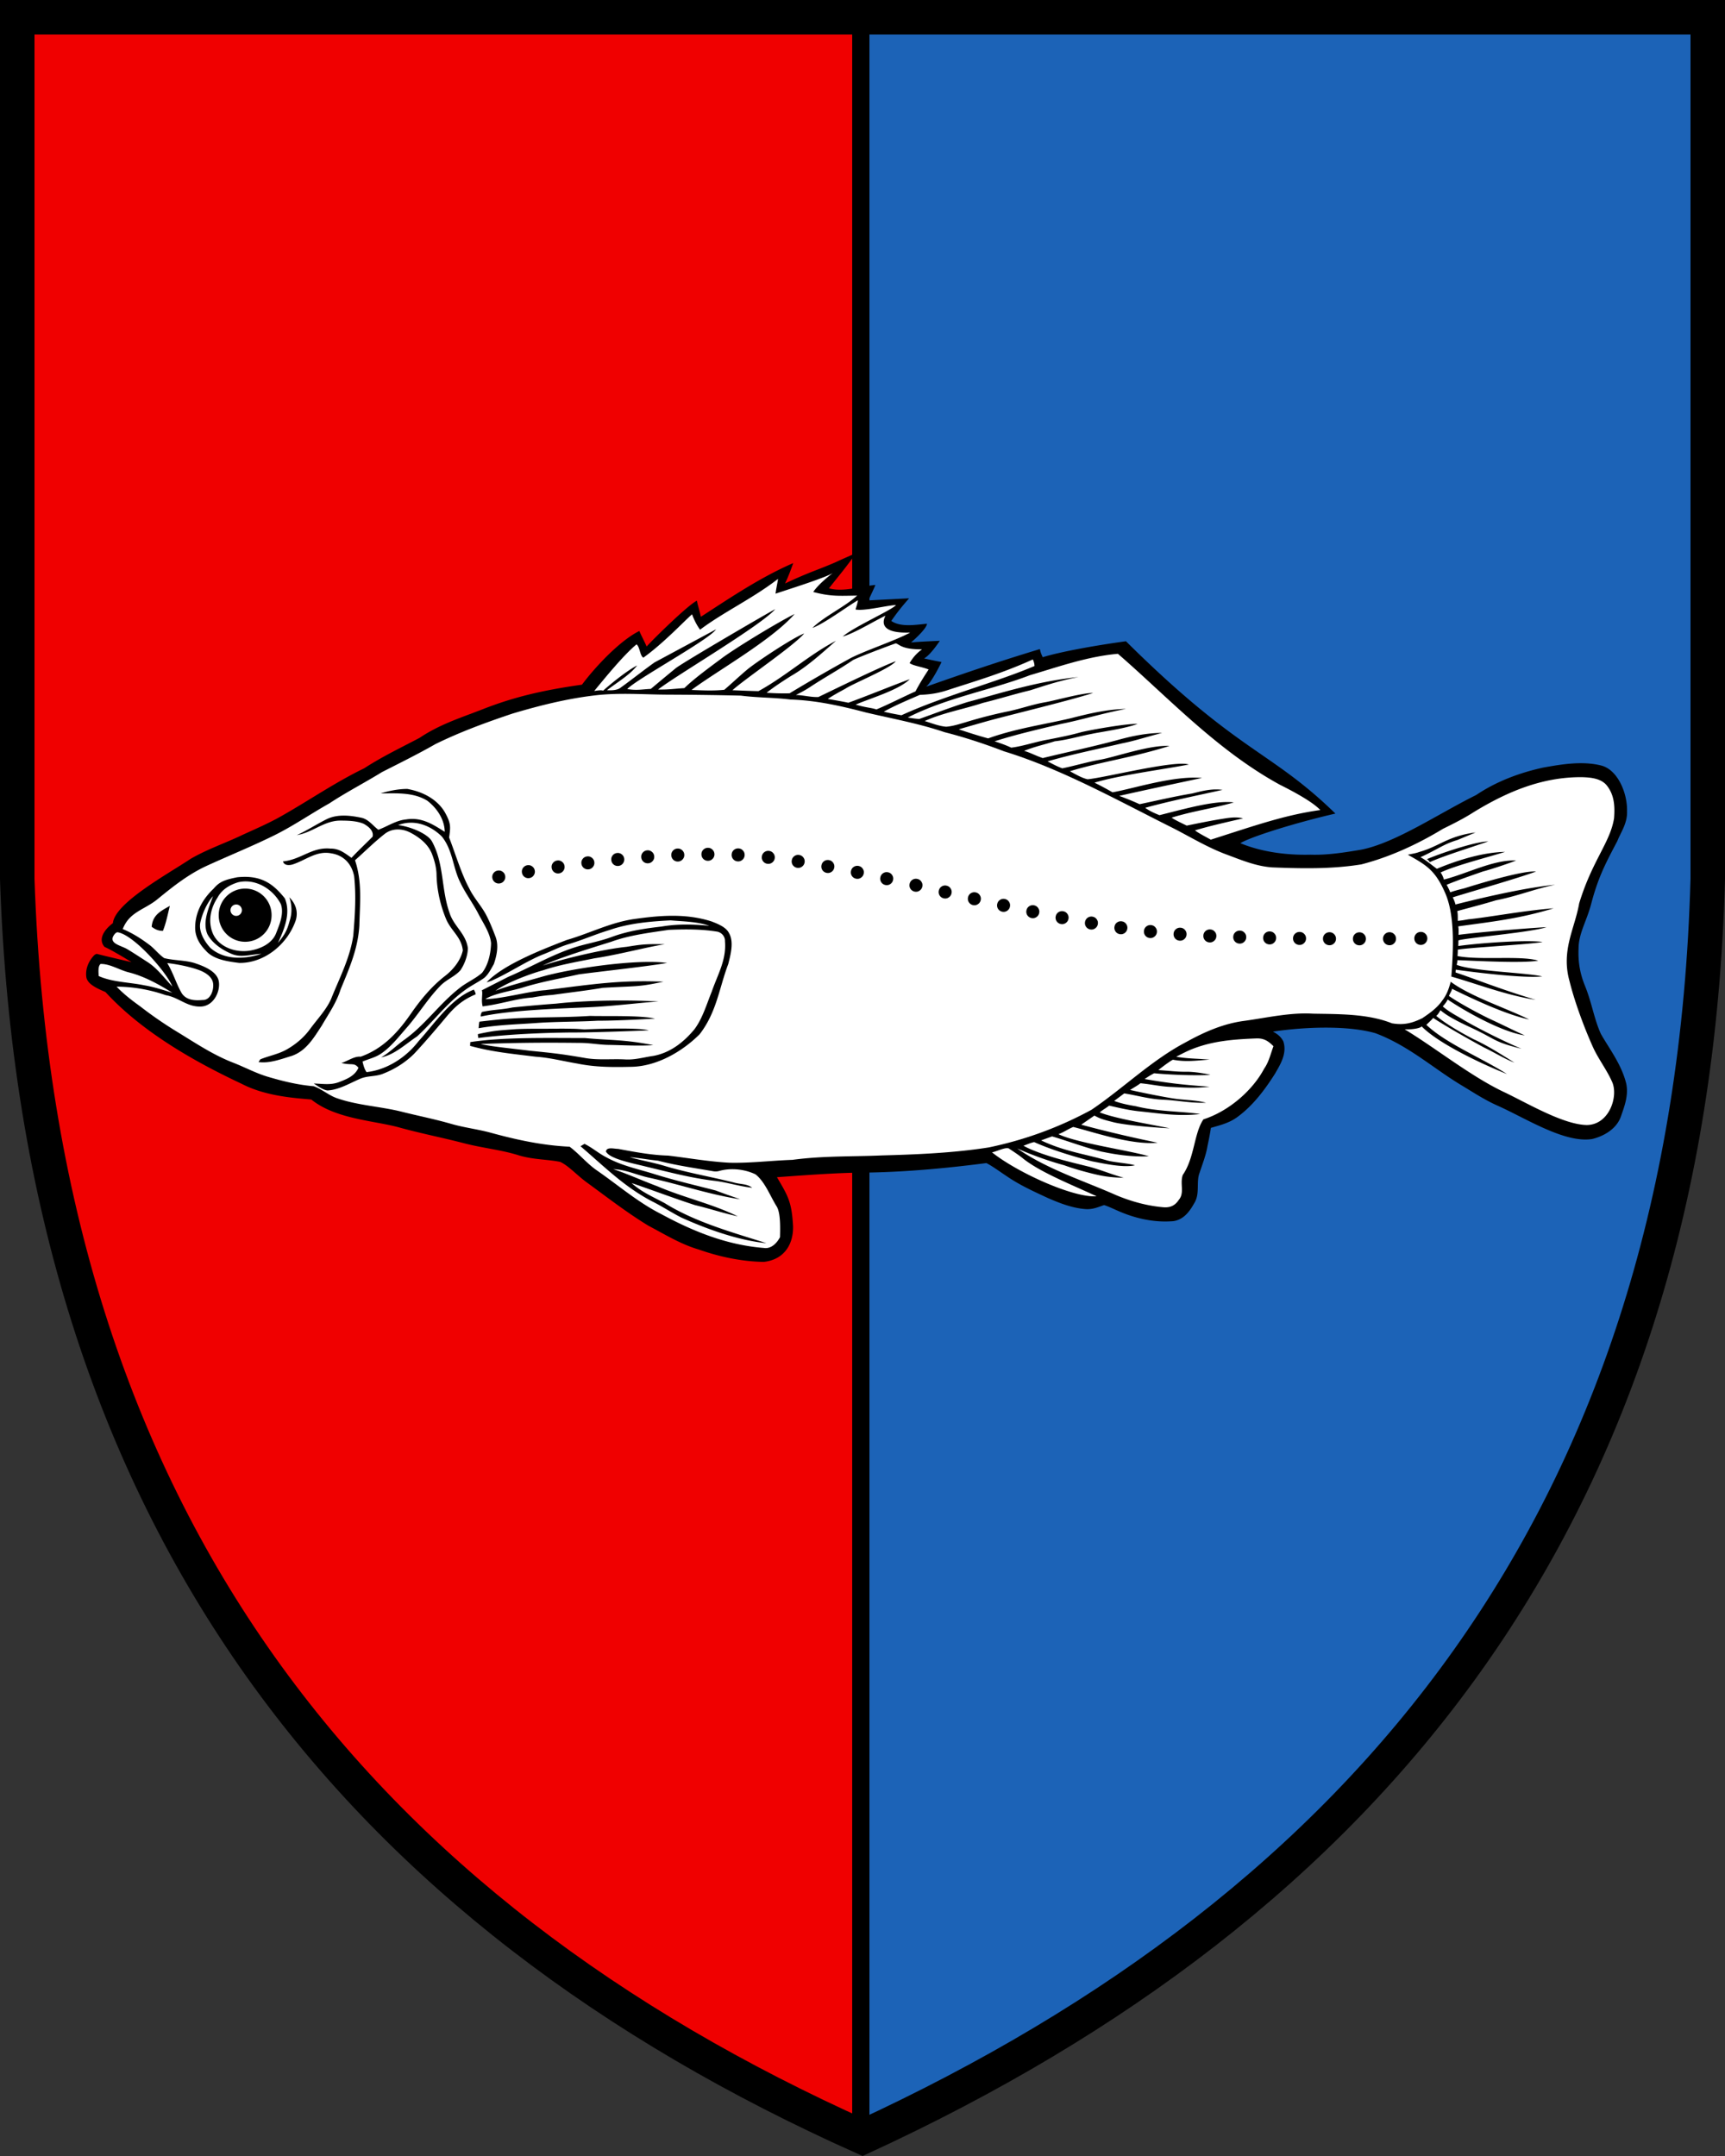 <?xml version="1.0" encoding="UTF-8"?>
<svg width="400" height="500" version="1.1" xmlns="http://www.w3.org/2000/svg">
<rect width="100%" height="100%" fill="#333333" stroke="none"/>
<path d="M199.61 4H4v199.84c4.994 149.71 79.837 239.59 195.61 291.58V4z" fill="#f00000"/>
<path d="M199.61 4v491.42c.133.06.257.128.39.188 117-53.957 192-143.88 196-291.77V3.998H199.61z" fill="#1c63b7" stroke="#000" stroke-width="4"/>
<path d="M396 4H4v199.84c5 149.88 80 239.81 196 291.77 117-53.957 192-143.88 196-291.77z" fill="none" stroke="#000" stroke-width="8"/>
<path d="M190.732 125.391c.362.37.362.37 0 0z" fill="#fff"/>
<path d="M198.523 128.259s-4.113 1.8-4.536 2.028c-4.344 1.912-6.25 2.335-11.935 5.03.35-.815.834-1.73 1.886-4.732-7.693 3.357-14.428 7.923-21.421 12.458-.373-1.755-.732-2.676-.917-3.74-2.115 1.028-10.135 8.938-11.658 10.63-.525-1.248-1.384-2.79-1.68-3.604-4.477 2.184-10.26 8.347-13.31 12.454-9.463 1.333-16.06 2.977-22.907 5.652h-.002c-4.993 1.96-10.076 3.518-14.808 6.724l.124-.075c-4.294 2.267-8.697 4.356-12.912 7.095-6.747 3.27-12.793 7.455-19.117 11.035l-.006.003c-2.946 1.689-6.052 3.009-9.243 4.475l-.018.01c-3.822 1.829-7.931 3.204-11.855 5.469-5.105 3.423-17.588 10.204-18.027 14.914-1.871 1.417-3.561 3.632-1.948 5.506 1.698.745 5.454 3.025 6.25 3.54-1.487-.342-6.56-1.522-8.034-1.918a1.327 1.327 0 0 0-.686.397c-1.189 1.295-2.034 3.092-1.733 5.07.015.1.041.198.079.292.348.872 1.011 1.367 1.787 1.847.686.425 1.573.826 2.556 1.243 8.588 9.38 20.999 16.32 31.634 21.308 5.47 2.835 12.088 3.27 16.097 3.618 5.632 4.536 14.398 4.863 20.215 6.434 5.06 1.412 10.151 2.396 15.112 3.687 4.436 1.158 8.799 1.55 12.85 2.847a.291.291 0 0 0 .027.008c3.343.995 6.677.893 9.537 1.498 2.036.963 3.928 3.178 6.32 4.882l.01.006.005.004c4.565 3.34 9.135 6.878 14.072 9.889.024.015.048.029.073.042 3.715 1.948 7.379 4.246 11.59 5.481l.003.002c4.797 1.685 9.96 2.8 15.112 2.879 4.896-.553 6.903-4.264 6.786-8.332 0-.035-.003-.07-.006-.105-.32-5.51-1.172-6.874-3.727-11.202 7.449-.538 14.774-1.083 21.096-1.077h.022c10.249-.17 20.325-1.278 27.437-2.199 1.262.606 3.288 2.1 4.737 3.048 3.036 2.093 6.407 3.602 9.614 5.092.011.006.022.01.033.014 2.56 1.107 5.452 2.257 8.49 2.504 1.85.176 3.233-.546 4.438-.914.941.286 1.953.788 3.1 1.282 3.796 1.701 8.136 2.75 12.41 2.475 1.43-.01 2.62-.703 3.468-1.534.848-.831 1.438-1.807 1.908-2.65 1.384-2.152.438-4.873 1.208-6.959.742-2.208 1.572-4.373 1.87-6.291.241-1.118.656-3.148.787-4.226 1.503-.47 4.056-1.002 6.017-2.43h.002c3.745-2.689 6.538-6.482 8.876-10.17a1.35 1.35 0 0 0 .044-.073c.932-1.705 2.77-4.369 1.912-7.248a1.327 1.327 0 0 0-.101-.247c-.566-1.057-1.442-1.692-2.36-2.161 7.372-1.106 17.317-1.48 23.765.366 7.635 2.855 13.446 8.153 19.81 11.988 2.685 1.606 5.317 3.368 8.34 4.737 6.558 2.887 15.701 8.87 22.144 7.81 2.664-.657 5.735-2.334 6.72-5.467.705-2.053 1.717-4.639 1.157-7.34-1.07-4.454-3.979-8.186-5.87-11.534-1.554-3.343-2.133-7.336-3.716-11.212v-.001c-1.168-2.871-1.603-5.529-1.476-8.648v-.04c.045-3.54 1.927-6.363 2.96-10.408v-.002c1.674-6.324 3.458-9.54 6.044-14.472.675-1.8 2.354-4.06 2.238-6.873.1-4.361-2.232-9.61-5.905-10.592-4.444-1.156-9.408-.277-13.47.44a1.456 1.456 0 0 0-.054.011c-5.484 1.207-10.818 3.182-15.569 6.373-8.703 4.308-18.702 11.1-26.617 12.664-3.928.67-7.911 1.29-11.741 1.168a1.687 1.687 0 0 0-.075 0c-5.392.133-11.261-.595-16.24-2.67 2.455-1.487 12.518-4.664 22.043-6.868-15.212-14.8-22.211-13.832-48.568-39.956-6.866.932-14.95 2.372-19.311 3.696-.38-.88-.43-.928-.648-1.884-10.821 3.277-18.594 5.998-26.354 8.715 1.432-1.275 3.553-5.71 3.553-5.71s-2.614-.496-4.053-.837c1.525-.807 3.65-4.087 3.65-4.087s-5.55.23-6.678.392c.7-.603 3.643-3.223 3.704-4.359-2.765.278-6.119.839-8.279-.638 1.52-2.22 2.736-3.642 4.126-5.25-3.376.182-6.662.336-9.434.49.748-1.655 1.317-2.8 1.627-3.588-3.447.31-7.465 1.738-10.768.771 2.567-3.252 3.962-4.852 6.3-8.17z"/>
<g fill="#fff">
<path d="M162.338 146.032c-.523-.702-1.226-1.848-1.865-3.573-2.053 1.827-6.741 6.816-11.297 10.064-.817-.5-.797-2.53-1.575-3.086-3 2.468-7.34 7.816-9.813 10.817.9-.15 1.667-.239 2.07-.084 1.957-1.74 5.482-4.593 7.878-5.849-1.54 2.112-4.62 3.913-6.99 5.745 1.028.056 2.39.048 3.212-.624 2.628-1.895 5.156-3.917 7.796-5.807l14.286-7.685c-1.543 2.388-18.681 11.686-20.582 13.848 2.195.383 3.489.048 5.452-.03a685.757 685.757 0 0 1 5.813-4.827c1.551-1.245 21.242-12.754 23.042-13.666-3.346 3.848-23.391 15.619-27.16 18.634 2.44.04 3.394-.148 6.09-.33 2.25-2.207 6.042-4.954 8.56-6.839 3.1-2.34 13.03-8.382 17-10.346-5.367 6.153-18.468 13.494-23.897 17.615 2.506.1 5.107.228 7.597-.039 1.795-1.54 3.132-2.834 5.186-4.585s10.87-7.6 13.344-8.47c-2.599 3.002-13.622 10.432-16.646 13.155 1.884.072 4.33.185 6.042.211 6.313-3.45 11.851-8.52 17.962-11.665-3.498 3.077-6.814 6.09-10.437 8.158-1.935 1.229-3.84 2.457-5.641 3.88 1.628.133 3.698.176 5.327.131a411.546 411.546 0 0 1 13.997-8.079c3.168-1.695 10.835-4.254 13.97-6.015-6.089.228-6.795-1.834-5.733-3.902-2.434 1.128-7.276 4.126-9.91 4.826 2.662-2.295 11.296-6.079 12.355-7.296-1.973.044-7.414 1.464-9.382 1.025.182-.689.366-1.078.56-2.142-2.5 1.434-7.72 5.368-10.57 6.43 2.65-2.629 7.593-4.94 10.377-7.507-4.103.046-6.022.26-10.176-.84.93-1.429 3.01-3.238 4.587-4.442-1.348.991-9.617 3.605-13.328 4.832.19-1.493.506-2.747.569-3.419-5.883 4.556-12.654 7.695-18.07 11.776zm45.383 3.163c-2.273.795-7.672 2.84-9.856 3.84-3.284 2.24-6.774 4.135-10.08 6.33-1.034.683-2.13 1.261-3.235 1.812 1.734.038 3.501.545 5.218.472 3.68-1.761 14.068-6.87 17.936-8.304-1.062 1.59-10.16 5.291-11.706 6.392-1.372.74-2.756 1.49-4.051 2.357 2.217.383 3.848.672 4.76.879 3.123-1.084 11.141-4.35 14.254-5.455-2.596 2.545-9.273 4.465-12.552 5.893 2.329.695 3.74.724 4.808 1.116 2.523-1.017 6.574-3.093 9.07-4.182.872-1.697 2.107-3.666 3.055-5.084-1.574-.634-3.608-.849-4.421-1.489.578-.948 1.394-2.123 2.882-3.183-4.73.03-5.196-1.143-6.082-1.394zm31.116 7.386c-8.981 3.451-19.341 5.224-28.339 9.82.916.15 1.404.245 2.643.344 3.428-1.216 7.528-2.79 11.296-3.957 6.43-1.673 15.906-4.82 25.655-5.769-4.989.912-9.326 2.518-11.327 3.102-3.646.872-7.23 2.006-10.876 2.895-4.447 1.467-9.22 2.273-13.467 4.202 1.612.489 3.285 1.183 4.975 1.317 1.511-.106 3.017-.606 4.473-1.023a104.85 104.85 0 0 1 10.17-2.595c2.796-.606 5.48-1.573 8.31-2.057 2.29-.394 8.783-2.23 11.14-2.146-6.514 2.023-17.743 4.686-24.34 6.465-2.278.644-3.935 1.112-6.829 1.96 1.895.64 4.888 1.597 6.816 2.102 6.355-2.297 13.175-3.254 19.154-4.668 4.234-1.09 8.425-2.079 12.826-2.173-5.194.956-10.331 2.553-15.144 3.501-5.14 1.234-10.314 2.407-15.344 4.018 1.452.476 2.589.878 3.868 1.473 2.901-.372 5.736-1.406 8.631-1.89 2.557-.505 5.113-.994 7.619-1.711 2.456-.578 10.582-2.013 13.027-1.913-2.801 1.103-8.798 1.907-10.493 2.29-2.934.545-5.757 1.429-8.68 1.74-2.552.806-4.668 1.225-7.124 2.23 1.428.402 2.45 1.023 4.313 1.67 5.502-1.344 11.596-2.638 17.065-4.105 3.501-.99 6.975-1.701 10.62-1.74-4.794 1.278-6.46 1.87-9.308 2.434-5.77 1.362-11.55 2.512-17.257 4.174 1.262.634 1.998 1.088 3.41 1.613 2.735-.54 6.078-1.54 8.829-2.007 3.529-.622 11.388-3.453 16.03-3.181-8.821 2.76-15.59 3.589-23.093 5.86 1.363.733 2.808 1.587 4.117 1.867 4.074-.377 20.268-4.506 23.462-3.419-6.395 1.213-15.91 2.429-21.872 4.202 1.828.911 2.681 1.39 4.179 2.236 4.752-.811 14.133-3.931 20.757-3.324-4.84 1.012-14.366 3.056-19.195 4.157a65.231 65.231 0 0 1 4.72 1.929c3.763-.795 8.38-1.861 12.17-2.484 1.889-.456 4.417-1.219 7.057-.838-5.546 1.234-12.427 2.62-17.929 4.16.923.656 1.68 1.051 3.313 1.706 6.173-1.547 12.929-3.48 17.236-2.96-4.699 1.38-9.412 1.976-14.416 3.531.622.49 2.795 1.5 3.5 1.85 3.049-.629 5.459-1.112 7.685-1.476 1.834-.283 3.546-.661 5.385-.2-4.923 1.123-7.693 1.76-11.16 2.777.85.678 2.73 1.619 3.669 2.158 10.433-3.332 17.214-5.735 25.388-6.87-1.884-2.035-6.898-4.635-9.371-5.869-14.63-8.004-26-20.357-37.551-30.364-7.17.615-14.06 3.11-20.392 4.955zm.662-3.649c-7.134 3.233-13.174 4.973-19.8 7.128-1.73.578-3.672.993-6.41 1.088-2.568 1.128-5.858 2.48-8.348 3.903 1.078.267 2.867.617 4.095.823 9.985-4.571 22.107-7.664 30.848-11.422-.028-.7-.168-.978-.384-1.52z"/>
<path d="M146.632 160.926c-2.8-.041-5.595-.004-8.373.308-6.584.74-13.077 2.363-19.413 4.252-6.063 2.029-12.127 4.252-17.874 7.075-4.057 2.318-8.236 4.38-12.399 6.497-4.029 2.484-8.236 4.64-12.193 7.248-4.263 2.395-8.27 5.173-12.655 7.357-5.268 2.613-10.747 4.808-16.083 7.27-4.04 1.912-7.47 4.613-10.904 7.42-3.123 2.667-6.674 2.984-8.275 7.102 2.249.949 4.157 2.15 6.13 3.629 1.262.928 2.217 2.25 3.496 3.118 2.24.55 4.645.467 6.868 1.09 2.312.755 5.43 1.976 5.792 4.367.355 2.346-1.247 5.662-4.163 5.773-3.24.123-5.085-2.116-8.142-2.638-3.7-1.273-7.48-1.956-11.404-1.979 1.656 1.745 3.546 3.19 5.491 4.59a91.323 91.323 0 0 0 8.525 5.875c4.258 2.596 8.17 5.252 12.827 7.097 2.851 1.084 5.464 2.546 8.387 3.385 3.429 1.017 6.891 1.845 10.46 2.145 1.972.678 3.595 2.223 5.63 2.857 4.706 1.6 9.88 1.84 14.705 3.034 3.856.973 7.752 1.74 11.582 2.846 3 .867 6.102 1.228 9.114 2.04 6.052 1.661 12.049 2.962 18.329 3.25 2.223 1.673 3.996 3.89 6.302 5.486 5.047 3.501 9.554 7.42 14.9 10.12 7.492 4.068 15.317 7.214 23.898 7.88 1.656.245 3.002-1.185 3.679-2.506.058-2.282.137-5.648-.767-7.124-1.506-2.396-2.684-5.675-4.896-7.436-2.496-1.212-5.691-1.552-8.37-.812a3.127 3.127 0 0 1-1.406.089c-4.318-.756-8.63-1.345-12.877-2.463-2.184-.21-4.341-.639-6.53-.805 2.729.778 5.54 1.245 8.264 2.078 5.219 1.556 10.582 2.462 15.861 3.79 1.607.467 2.99.25 4.274 1.218-3.034-.317-5.919-1.3-8.948-1.629-5.307-.644-10.326-1.99-15.516-3.234-2.318-.578-4.719-1.056-6.964-1.879-.89-.361-1.934-.789-2.479-1.617.084-1.217 1.973-.634 2.79-.656 3.868.712 7.686 1.45 11.632 1.562 4.746.561 9.52 1.417 14.316 1.656 4.869.1 9.61-.5 14.5-.672 7.077-.957 14.07-.728 20.675-1.023 7.618-.207 16.57-.542 24.859-1.86a86.216 86.216 0 0 0 23.803-8.722c7.403-5.013 13.955-11.504 21.858-15.655 4.251-2.362 8.73-4.352 13.666-4.98 5.202-.723 10.592-1.973 15.833-1.656 5.947.11 12.727-.011 18.307 2.228 2.723.473 4.663 0 7.086-1.2 1.728-1.178 3.362-2.312 4.58-4.052 1.083-1.4 1.509-2.681 1.981-4.382 4.421 3.347 13.01 6.186 18.184 8.747-5.507-1.131-13.733-5.084-17.893-7.117.032.372-.59 1.25-.7 1.666 2.296 1.629 7.57 4.47 10.11 5.62 1 .44 5.065 2.447 7.471 3.535-5.478-.84-13.916-5.66-17.9-8.334-.162.473-.749 1.2-1.122 1.606 1.593 1.385 3.397 2.238 4.887 3.166 5.246 3.013 11.299 5.808 13.367 6.65-6.702-1.683-5.552-2.042-11.783-4.938-2.134-1-5.258-2.477-6.998-3.994-.374.568-.564 1.014-.99 1.304 2.39 1.995 5.898 3.962 8.65 5.407 3.317 1.518 6.402 3.518 9.492 5.441-2.43-.939-4.652-2.373-7.014-3.49-3.168-1.7-8.846-4.913-11.84-6.88-.131.252-1.278 1.312-1.572 1.602 4.54 4.317 12.63 7.566 18.693 11.413-6.059-2.426-15.91-7.091-19.778-11.05-.266.379-1.99.77-3.959.67 7.253 4.39 15.543 11.058 23.24 14.649 5.446 2.608 13.555 7.44 18.98 7.553 5.254-.04 7.355-6.64 5.925-9.937-1.245-2.868-3.23-5.364-4.508-8.214-2.193-4.892-4.322-10.831-5.38-15.155-2.039-7.18 1.209-12.23 2.22-18.1 3.03-9.947 7.19-14.104 8.09-19.73.212-2.702.095-5.325-1.633-7.548-1.35-1.75-3.897-1.94-5.931-1.99-9.143-.033-17.24 3.39-24.91 8.07-2.317 1.494-4.74 2.706-7.208 3.917-5.869 3.563-12.276 6.53-18.935 8.248-6.885 1.106-13.65.961-20.585.695-3.812-.25-7.186-1.701-10.743-3.018-4.273-1.595-8.047-3.896-12.154-6.014-12.583-6.274-25.904-13.766-39.376-17.895-4.485-1.723-9.137-3.257-13.794-4.44-5.94-2.018-12.182-3.13-18.279-4.58-5.774-1.512-11.42-2.79-17.423-2.984-3.835-.478-7.664-.406-11.499-.906a852.5 852.5 0 0 0-16.772-.224c-2.796-.009-5.6-.13-8.4-.173zm-52.207 22.032c4.51.8 7.529 3.099 8.902 5.73 1.25 2.33 1.158 3.129.816 5.532 1.334 3.413 2.892 8.591 4.676 11.826 1.122 2.323 2.917 4.129 4.062 6.424.773 1.528 1.4 3.129 2.012 4.724.795 2.05.311 4.396-.389 6.408-.667 1.145-1.362 2.634-2.496 3.379-1.334.9-2.784 1.617-4.096 2.567-4.363 3.124-7.33 7.275-11.21 10.821-2.562 1.678-5.257 4.29-8.325 4.84 1.929-1.089 3.49-2.7 5.191-3.94 4.952-3.468 8.27-8.43 12.927-12.076 1.656-1.35 3.712-2.173 5.296-3.59 1.462-1.879 2.001-4.508 2.079-6.836-.183-2.307-1.795-4.641-2.851-6.664-1.295-2.556-3.035-4.818-4.268-7.414-1.768-3.468-1.712-7.469-4.296-10.691-2.307-2.296-6.108-4.185-10.148-2.644 2.584.277 6.828 1.891 7.875 3.81 2.834 5.196 2.1 11.032 4.062 16.545.956 3.068 3.78 4.768 4.246 8.17-.016 1.74-.756 3.712-1.734 5.152-1.317 1.467-3.34 2.19-4.713 3.656-2.828 2.918-4.979 6.475-7.641 9.543-1.873 2.123-3.752 4.602-6.108 6.163-1.34.884-2.773 1.173-4.23 1.795.2.834.434 1.751.934 2.451 4.764-.544 9.149-3.407 12.055-7.169 3.713-4.074 7.547-9.97 12.827-11.966.159.317.378.64.424 1.09-2.762 1.167-4.503 2.556-6.476 4.84-2.529 3.018-5.074 6.036-7.764 8.915-1.984 1.995-4.491 3.579-7.109 4.607-1.795.784-3.723.45-5.513 1.256-2.312.99-4.874 2.545-7.497 2.679-1.134-.14-2.24-1.006-3.19-1.617 2.09.05 3.946.433 5.958-.362 1.79-.694 3.573-1.417 4.412-3.284-1.033-1.284-1.531-.508-3.966-1.112 1.45-.415 2.989-1.611 4.467-1.456 5.258-1.862 8.748-5.735 11.821-10.215 2.173-3.106 4.679-6.119 7.68-8.453 1.906-1.456 3.674-3.596 4.196-5.98-.339-3.173-2.768-4.54-3.918-7.358-1.35-3.285-2.14-6.875-2.179-10.432-.077-1.606-.516-3.212-1.106-4.707-.95-2.262-2.928-3.762-5.04-4.863-1.951-.972-4.264-.995-5.998.44-2.361 1.861-4.501 4.017-6.758 6.007 1.69 5.052 1.134 9.876 1.006 15.1-.305 5.414-2.317 9.937-4.346 14.85-.967 3.09-2.723 5.57-4.385 8.431-1.84 2.812-3.59 5.841-6.952 6.997-2.501.75-5.096 1.779-7.697 1.423l.416-.628c1.973-.811 4.019-1.15 5.941-2.19 2.207-1.217 4.163-2.862 5.641-4.907 1.64-2.24 3.685-4.357 4.808-6.858 1.917-4.819 4.362-9.41 5.163-14.705.378-4.652.7-9.12.205-13.783-.534-2.8-2.362-4.857-5.24-5.313-3.374-.7-5.797 1.44-8.781 2.479-.829.317-2.185.439-2.49-.623 4.274-.433 6.691-3.373 10.993-2.973 2.05-.039 3.334 1.05 4.901 2.145 1.579-1.695 3.263-3.256 4.891-4.896.328-1.406-1.017-2.423-2.1-3.018-1.69-.689-3.702-.722-5.503-.722-3.679.055-6.285 2.75-9.959 3.368 2.34-1.073 4.48-2.462 6.764-3.624 2.545-1.311 5.54-.967 8.236-.4 1.617.356 2.623 1.823 3.89 2.779 2.096-.762 4.096-2.168 6.37-2.384 3.666-.628 6.303 1.15 9.03 2.862-.044-2.896-1.811-5.491-4.034-7.208-3.23-2.007-7.208-1.712-10.843-1.696 2.038-.625 4.08-1.028 6.175-1.045zm247.741 10.095-4.203 1.748c-3.293.989-4.543 2.158-8.578 3.992 1.501.82 2.57 1.822 3.805 2.689 5.322-2.219 10.936-3.815 15.81-3.925-3.44 1.106-11.69 3.197-14.947 4.787.222.27.62 1.02.754 1.637 5.181-1.286 11.522-4.662 16.743-4.415-1.768.7-5.857 2.071-7.697 2.543-2.762.973-5.73 1.979-8.403 3.085.267.472.62 1.152.838 1.741.922-.333 2.05-.628 3.172-.9 2.229-.684 13.257-4.16 16.729-3.924-3.71 1.426-16.644 5.13-19.328 6.002.267.478.511 1.107.642 1.649 7.783-1.98 16.812-3.967 23.115-4.576-4.994 1.018-8.468 2.568-13.732 3.605-3.089.95-6.23 1.736-8.958 2.492.15.842.095 1.562.112 2.273 1.028-.089 1.443-.19 2.46-.358 4.852-.495 12.802-2.02 19.766-2.553-7.987 2.434-14.296 3.107-22.115 4.187.128.715.067 1.342.068 1.971 3.812-.529 15.03-1.489 20.415-1.787-3.728 1.231-18.484 2.466-20.43 3.058-.029.167-.024 1.043-.055 1.32 4.402-.645 15.787-1.498 19.553-.939-2.755.563-17.77 1.337-19.677 1.793.037.558-.016.878-.044 1.481 5.483 1.01 14.733-.182 18.703 1.063-3.713.628-14.87.024-18.722-.126-.015.34-.11.83-.189 1.093 3.857 1.495 15.829 1.78 19.852 2.675-4.23.513-16.5-1.044-20.054-1.556-.006.227-.043.41-.039.657 3.43 1.083 10.076 3.798 18.559 6.332-6.893-1.065-13.65-3.723-19.549-5.386.535-6.975.767-14.43-1.461-19.458-2.288-5.21-4.345-6.402-8.623-8.798.878-.217 1.795-.308 2.626-.64 4.698-1.293 6.486-3.648 13.083-4.533zm2.944 2.073c-3.473 1.25-10.2 3.283-13.574 4.818-.112-.166-.348-.55-.666-.687 2.812-1.228 11.156-4.087 14.24-4.13zm-180.955 1.492a1.43 1.43 0 0 1 1.072.443c.29.289.437.641.439 1.057a1.462 1.462 0 0 1-.444 1.074 1.44 1.44 0 0 1-1.057.438 1.486 1.486 0 0 1-1.074-.43 1.486 1.486 0 0 1-.438-1.072 1.453 1.453 0 0 1 .431-1.072 1.486 1.486 0 0 1 1.07-.438zm7.081.14c.425.02.774.187 1.049.498.275.304.402.664.382 1.08a1.462 1.462 0 0 1-.5 1.048 1.44 1.44 0 0 1-1.078.383 1.487 1.487 0 0 1-1.05-.486 1.485 1.485 0 0 1-.38-1.092c.02-.425.182-.775.486-1.05a1.486 1.486 0 0 1 1.091-.381zm-14.129.029c.425-.018.788.117 1.09.402a1.44 1.44 0 0 1 .479 1.039 1.463 1.463 0 0 1-.402 1.09 1.44 1.44 0 0 1-1.04.479 1.486 1.486 0 0 1-1.09-.389 1.486 1.486 0 0 1-.478-1.052 1.456 1.456 0 0 1 .388-1.09 1.486 1.486 0 0 1 1.053-.48zm-7.019.415c.424-.032.792.091 1.103.367.31.268.48.609.511 1.024a1.463 1.463 0 0 1-.367 1.102 1.438 1.438 0 0 1-1.022.511 1.486 1.486 0 0 1-1.102-.353 1.485 1.485 0 0 1-.513-1.037 1.458 1.458 0 0 1 .353-1.101 1.487 1.487 0 0 1 1.037-.513zm28.232.132c.422.047.761.234 1.017.563.255.32.36.686.314 1.1s-.233.752-.563 1.015c-.32.256-.685.362-1.099.316a1.487 1.487 0 0 1-1.018-.55 1.485 1.485 0 0 1-.314-1.113c.047-.422.23-.762.55-1.017a1.484 1.484 0 0 1 1.113-.314zm-35.223.488c.422-.043.793.07 1.111.336.318.26.498.595.54 1.01a1.463 1.463 0 0 1-.337 1.111 1.44 1.44 0 0 1-1.01.54 1.486 1.486 0 0 1-1.11-.324 1.486 1.486 0 0 1-.54-1.022 1.456 1.456 0 0 1 .323-1.11 1.486 1.486 0 0 1 1.023-.541zm42.22.455c.42.066.75.269.99.608a1.44 1.44 0 0 1 .267 1.112 1.464 1.464 0 0 1-.607.99 1.44 1.44 0 0 1-1.112.267 1.484 1.484 0 0 1-.993-.593 1.486 1.486 0 0 1-.264-1.125c.065-.42.262-.752.593-.994a1.486 1.486 0 0 1 1.125-.265zm-49.186.338c.423-.052.795.051 1.12.312a1.44 1.44 0 0 1 .563.995 1.462 1.462 0 0 1-.31 1.12 1.44 1.44 0 0 1-.996.562 1.486 1.486 0 0 1-1.118-.297 1.487 1.487 0 0 1-.565-1.01 1.458 1.458 0 0 1 .297-1.118 1.486 1.486 0 0 1 1.01-.564zm55.52.855c.19-.04.387-.039.591 0 .418.077.743.29.973.636.23.338.308.711.232 1.12a1.462 1.462 0 0 1-.636.972c-.338.23-.71.31-1.12.233s-.734-.284-.974-.623a1.486 1.486 0 0 1-.23-1.134c.077-.418.285-.743.622-.974a1.528 1.528 0 0 1 .543-.23zm-62.455.095c.42-.062.796.033 1.126.286a1.44 1.44 0 0 1 .583.984c.061.411-.033.787-.286 1.125a1.438 1.438 0 0 1-.983.584 1.484 1.484 0 0 1-1.124-.272 1.486 1.486 0 0 1-.586-.998c-.062-.42.029-.795.273-1.123a1.486 1.486 0 0 1 .997-.586zm-6.925 1.096c.418-.072.796.016 1.13.262.334.238.535.562.605.972a1.463 1.463 0 0 1-.263 1.131 1.44 1.44 0 0 1-.97.605 1.487 1.487 0 0 1-1.13-.25 1.484 1.484 0 0 1-.607-.984c-.07-.42.013-.796.25-1.129a1.486 1.486 0 0 1 .984-.607zm76.25.157a1.527 1.527 0 0 1 .59.01c.416.088.736.306.958.657.225.343.295.717.21 1.125a1.463 1.463 0 0 1-.655.958 1.442 1.442 0 0 1-1.126.21 1.484 1.484 0 0 1-1.168-1.78c.087-.417.301-.737.643-.961.176-.111.359-.185.548-.22zm-82.553 1.085c.19.04.37.119.541.237.34.23.548.548.627.957a1.462 1.462 0 0 1-.236 1.138c-.23.339-.548.548-.957.627a1.486 1.486 0 0 1-1.134-.223 1.484 1.484 0 0 1-.63-.97 1.458 1.458 0 0 1 .222-1.134 1.487 1.487 0 0 1 .97-.63 1.507 1.507 0 0 1 .597-.002zm89.383.376a1.532 1.532 0 0 1 .59.02c.416.092.732.314.95.668a1.44 1.44 0 0 1 .195 1.128 1.463 1.463 0 0 1-.669.95 1.44 1.44 0 0 1-1.127.194 1.484 1.484 0 0 1-1.145-1.795 1.46 1.46 0 0 1 .656-.953c.177-.11.36-.18.55-.212zm-148.804 1.074c4.71-.071 7.164 2.086 9.5 4.982 1.485 3.562-.253 7.382-1.59 10.34 1.783-2.142 2.207-3.274 2.712-5.114.412-1.315.706-3.1-.072-5.463 1.601 1.615 2.044 3.509 1.474 5.361-1.873 5.452-7.175 9.91-13.083 9.854-2.617-.328-6.002-.756-7.802-2.89-1.356-1.379-2.34-3.018-2.43-4.997-.088-3.684 1.64-6.835 4.264-9.325 1.44-1.728 2.786-2.097 5.49-2.653a17.124 17.124 0 0 1 1.537-.095zm155.596.456c.19-.03.386-.022.589.025.414.094.73.32.945.676.218.346.28.722.186 1.128a1.463 1.463 0 0 1-.675.945 1.44 1.44 0 0 1-1.128.186 1.485 1.485 0 0 1-.948-.662 1.484 1.484 0 0 1-.184-1.142c.095-.414.316-.73.663-.948.178-.108.361-.177.552-.208zm-155.068.601a7.569 7.569 0 0 0-1.879.207c-1.973.611-3.751 1.673-4.752 3.546-1.628 2.473-2.208 5.44-1.176 8.108 1.338 3.459 5.756 4.974 9.435 4.035 2.25-.511 4.58-1.762 5.39-4.063.784-1.984 1.79-4.451 1.029-6.569-1.528-2.977-4.687-5.215-8.047-5.264zm161.842.962c.191-.03.387-.023.59.025.414.096.729.322.943.678.217.347.278.724.185 1.129a1.463 1.463 0 0 1-.678.944 1.44 1.44 0 0 1-1.13.184 1.485 1.485 0 0 1-1.128-1.808c.096-.414.319-.729.666-.946.178-.107.362-.176.552-.206zm-162.07.703c3.383 0 6.125 2.744 6.125 6.129a6.127 6.127 0 1 1-12.253 0 6.127 6.127 0 0 1 6.128-6.129zm168.84.862a1.529 1.529 0 0 1 .589.024c.414.095.73.32.945.675.218.347.28.724.187 1.13a1.462 1.462 0 0 1-.676.945 1.44 1.44 0 0 1-1.128.186 1.485 1.485 0 0 1-.948-.663 1.484 1.484 0 0 1-.184-1.142c.095-.414.316-.73.663-.947.178-.108.361-.177.552-.208zm-176.293.898c-1.423 1.579-2.542 4.163-2.959 6.192-.367 2.1 1 4.346 2.373 5.824 3.224 2.834 7.959 2.64 11.793 1.367-2.367.072-4.701.978-6.958-.028-2.14-.9-4.412-2.428-5.534-4.512-1.223-2.813.278-6.084 1.285-8.843zm183.056.636a1.528 1.528 0 0 1 .59.02c.414.092.731.315.95.67.219.345.284.72.194 1.127s-.314.723-.67.95a1.438 1.438 0 0 1-1.127.193 1.486 1.486 0 0 1-.953-.656 1.486 1.486 0 0 1-.19-1.14c.091-.416.31-.734.655-.953.178-.11.361-.18.551-.211zm-177.643 1.291a1.322 1.322 0 1 0 0 2.643 1.322 1.322 0 0 0 0-2.643zm184.407.184a1.532 1.532 0 0 1 .59.012c.416.088.735.308.957.66a1.44 1.44 0 0 1 .205 1.125 1.462 1.462 0 0 1-.658.956c-.343.224-.718.293-1.125.207s-.727-.302-.96-.646a1.485 1.485 0 0 1-.203-1.138c.087-.416.302-.736.645-.96a1.52 1.52 0 0 1 .549-.216zm-199.83.135c-.486 1.938-.855 3.952-1.61 5.798-1.075-.008-1.746-.319-2.602-.948.235-2.761 2.064-3.625 4.213-4.85zm206.593 1.249a1.53 1.53 0 0 1 .59.004c.417.082.74.296.967.644.229.34.303.714.224 1.122a1.463 1.463 0 0 1-.644.967 1.44 1.44 0 0 1-1.122.224 1.484 1.484 0 0 1-1.191-1.766c.081-.417.292-.74.63-.97.175-.113.357-.188.546-.225zm-90.094 1.05c3.056-.005 6.097.343 9.12 1.313 1.39.539 3.33 1.284 4.035 2.69 1.195 2.046.372 5.029-.167 7.191-2.09 5.464-2.661 11.156-6.647 16.29-4.174 4.146-10.153 7.558-16.167 7.547-4.13.095-8.131.078-12.194-.761-3.2-.534-6.385-1.368-9.614-1.584-5.89-.724-10.2-1.127-15.25-2.523l.055-.867c7.75-1.2 18.02-.93 26.571-.94 5.937.56 8.998.292 15.863 1.64-3.396.24-7.065-.005-10.478-.055-2.217-.045-4.384-.479-6.608-.462-7.191-.078-13.18-.086-22.957.243 2.45.629 7.277 1.039 11.346 1.57 5.788.566 7.627.794 12.712 1.66 3.068.584 6.314.189 9.465.361 2.279.134 4.313-.506 6.564-.822 3.918-.74 6.996-3.163 9.486-6.164 1.89-2.512 2.85-5.857 4.03-8.758 1.389-4.008 3.428-7.336 3.056-11.677.05-1.167-.884-2.145-2.029-2.25-3.623-.568-7.37-.534-11.02-.379-4.419.656-9.109 1.228-13.294 2.751-4.001 1.267-12.13 3.714-15.931 5.526 5.63-1.789 14.22-3.808 19.46-4.342 2.951-.456 3.977-.716 8.86-.6-4.163.64-10.556 2.391-16.357 3.273-3.973.812-7.936 1.462-11.8 2.746-3.034.817-8.727 2.973-11.099 4.766 2.645-1.078 7.8-2.376 10.484-3.165 6.624-1.95 22.2-4.269 29.306-3.29-3.768.723-16.669 2.123-20.464 2.656-4.358.967-8.726 1.729-12.995 3.051-2.278.734-6.769 1.378-8.681 2.69 3.896-.061 10.01-1.818 13.911-2.079 11.334-1.43 17.335-2.373 27.388-1.967-5.997 1.29-6.039.952-14.06 1.426-3.49.598-7.686 1.087-11.739 1.65-1.432.084-3.052.311-4.57.592-3.923.273-6.857 1.444-11.558 2.062-.4-1.541.09-2.959-.186-3.734 2.29-1.168 3.816-1.935 6.105-3.108 5.547-2.362 10.676-5.507 16.629-7.208 2.45-.667 4.93-1.15 7.319-2.028 3.796-1.412 7.636-1.979 11.632-2.435 3.69-.644 7.358-.528 11.065-.183-2.795-.973-6.024-1-8.964-1.25-4.746.233-9.682.666-14.194 2.24-3.213.955-6.28 2.333-9.493 3.278-2.078.617-3.934 1.629-5.952 2.395-3.78 1.507-7.808 4.278-11.957 6.112-.344.12-.707.244-1.087.34 3.88-4.133 12.874-7.61 18.585-9.82 5.224-1.506 9.815-3.923 15.25-4.801 3.088-.445 6.16-.803 9.215-.808zm97.458.204c.42.072.746.28.98.623.236.335.32.707.248 1.117a1.461 1.461 0 0 1-.624.98 1.441 1.441 0 0 1-1.117.248 1.485 1.485 0 0 1-1.227-1.74c.072-.42.276-.747.61-.983a1.485 1.485 0 0 1 1.13-.245zm6.79 1.084c.42.06.752.26.996.597.245.328.338.698.278 1.11a1.462 1.462 0 0 1-.597.996 1.44 1.44 0 0 1-1.11.278 1.487 1.487 0 0 1-.998-.584 1.484 1.484 0 0 1-.275-1.123c.06-.42.254-.754.582-.999a1.487 1.487 0 0 1 1.124-.275zm6.799.873c.422.046.761.234 1.017.561.255.32.361.687.316 1.1s-.232.753-.561 1.017a1.441 1.441 0 0 1-1.1.316 1.486 1.486 0 0 1-1.019-.547 1.485 1.485 0 0 1-.314-1.114c.046-.422.228-.762.548-1.018a1.486 1.486 0 0 1 1.113-.315zm6.817.607c.424.03.77.205 1.037.522.269.31.388.673.357 1.088a1.462 1.462 0 0 1-.522 1.037 1.44 1.44 0 0 1-1.087.358 1.484 1.484 0 0 1-1.038-.51 1.487 1.487 0 0 1-.357-1.1c.03-.424.2-.77.51-1.038a1.485 1.485 0 0 1 1.1-.357zm6.874.4c.425.02.775.186 1.05.498.275.303.403.663.383 1.078a1.463 1.463 0 0 1-.499 1.05 1.44 1.44 0 0 1-1.078.383 1.486 1.486 0 0 1-1.05-.485 1.486 1.486 0 0 1-.382-1.092 1.46 1.46 0 0 1 .485-1.05 1.484 1.484 0 0 1 1.091-.382zm6.904.274c.425.014.777.174 1.056.482.28.299.413.656.4 1.073a1.463 1.463 0 0 1-.483 1.056 1.438 1.438 0 0 1-1.072.4 1.486 1.486 0 0 1-1.057-.47 1.485 1.485 0 0 1-.4-1.085c.015-.425.172-.778.47-1.057a1.485 1.485 0 0 1 1.086-.4zm6.916.186c.426.01.779.167 1.062.471a1.44 1.44 0 0 1 .411 1.067 1.464 1.464 0 0 1-.471 1.063 1.44 1.44 0 0 1-1.067.411 1.486 1.486 0 0 1-1.063-.457 1.485 1.485 0 0 1-.41-1.081c.009-.425.161-.78.457-1.063a1.486 1.486 0 0 1 1.081-.411zm35.006.115a1.44 1.44 0 0 1 1.078.433c.293.285.444.636.45 1.052a1.462 1.462 0 0 1-.433 1.077 1.44 1.44 0 0 1-1.051.45 1.484 1.484 0 0 1-1.078-.418 1.487 1.487 0 0 1-.45-1.065 1.46 1.46 0 0 1 .418-1.079 1.486 1.486 0 0 1 1.066-.45zm-28.083.005c.426.006.781.16 1.067.462.286.293.426.648.42 1.064a1.464 1.464 0 0 1-.462 1.066 1.44 1.44 0 0 1-1.065.42 1.484 1.484 0 0 1-1.065-.448 1.487 1.487 0 0 1-.42-1.078c.005-.425.156-.78.448-1.065a1.484 1.484 0 0 1 1.077-.42zm20.836.065c.425-.002.783.145 1.074.442.291.288.438.64.44 1.056a1.462 1.462 0 0 1-.44 1.075 1.438 1.438 0 0 1-1.056.44 1.486 1.486 0 0 1-1.075-.428 1.487 1.487 0 0 1-.44-1.07c-.003-.425.14-.782.428-1.073a1.486 1.486 0 0 1 1.068-.442zm-13.903.002c.425.002.782.154 1.07.455a1.44 1.44 0 0 1 .427 1.06 1.462 1.462 0 0 1-.454 1.07 1.44 1.44 0 0 1-1.06.427 1.486 1.486 0 0 1-1.07-.44 1.486 1.486 0 0 1-.429-1.075 1.46 1.46 0 0 1 .441-1.07 1.486 1.486 0 0 1 1.075-.427zm-281.048.009c-.5.017-1.082.912-1.152 1.373-.214 1.41 2.195 1.779 3.518 2.607 1.6.967 3.168 2.007 4.74 3.018 2.307 1.556 3.73 3.634 5.625 5.585-1.528-3.619-9.144-12.108-12.73-12.583zm287.978.011c.426 0 .783.15 1.073.448.289.29.433.641.433 1.058s-.149.773-.447 1.072a1.44 1.44 0 0 1-1.058.435 1.485 1.485 0 0 1-1.507-1.506c0-.425.145-.783.435-1.073a1.484 1.484 0 0 1 1.071-.433zm-276.446 7.133c1.45 2.386 2.12 4.91 3.393 7.045 1.094 1.606 3.073 1.673 4.83 1.517 1.839.066 2.646-2.41 2.4-3.924-.268-1.645-2.095-2.673-3.83-3.217-1.95-.65-4.736-1.204-6.793-1.42zm-15.445.203c-.667.478-.487 2.09-.442 2.807 3.123 1.423 7.141 1.434 10.52 2.14 2.251.367 4.386 1.073 6.553 1.745-3.145-1.973-6.574-3.868-10.204-4.768-2.095-.539-4.265-1.958-6.427-1.924zm120.133 8.478c3.131-.008 6.286.065 9.258.22-3.308.2-9.654.987-15.08 1.287-5.426.3-18.774.567-26.138 2.219-.146-.202.094-.875.272-1.08 3.141-.627 4.056-.425 7.101-1.036 3.357-.334 6.703-.645 10.07-.884 4.143-.468 9.299-.711 14.517-.726zm-6.641 3.572c3.418.117 11.73-.182 15.053.63-3.28.183-9.66.507-13.22.481-4.78.272-9.587.196-14.272.534s-8.918.411-13.403 1.212c.053-.731.103-1.247.187-1.526 2.656-.3 4.707-.541 7.07-.698 6.185-.41 12.438-.217 18.585-.633zm7.705 2.936c2.537.014 4.883.116 5.897.405-2.958.158-14.345.542-17.802.498-6.69.065-15.154.428-21.71 1.288a5.271 5.271 0 0 1-.107-.898c3.868-.866 5.076-.882 8.948-1.165 3.552-.138 5.536-.052 8.52-.102.661.031 1.284-.014 1.882-.019 3.64.056 2.899.014 5.381.189 0 0 4.761-.22 8.99-.196zm-8.995 26.737c1.796.883 3.318 2.238 5.113 3.144 3.63 1.995 7.359 2.679 11.266 3.924 4.635 1.44 9.353 2.534 14.044 3.746 1.878.722 3.779 1.362 5.669 2.04-7.07-1.073-14.017-3.457-21.02-4.985-2.911-.612-5.39-1.884-8.402-2.007 3.479 1.168 6.808 2.707 10.248 3.98 6.069 2.612 12.687 4.062 18.618 6.963-3.34-.711-6.592-1.817-9.915-2.6-4.935-1.601-9.798-3.452-14.705-5.12 2.306 2.102 4.99 3.213 7.691 4.67 7.064 4.395 15.69 6.774 23.576 9.275-7.314-.717-15.208-3.893-19.708-5.93-2.312-1.167-4.473-2.612-6.797-3.763-6.49-3.379-11.16-8.142-16.606-12.788z"/>
<path d="M291.307 240.823c-5.572.216-10.076.637-14.592 2.365-1.362.517-2.662 1.211-3.963 1.873 2.451.467 4.996.436 7.743.67-3.441.26-5.472.58-8.524.032-.806.405-2.678 1.842-3.367 2.403 2.61.163 4.293.402 6.388.39 1.14-.038 3.503.199 5.695.712-3.173.234-9.888-.036-13.05-.37-.856.435-1.48.841-2.21 1.34 6.064 1.06 9.633 1.388 15.066 1.785-3.56.406-6.184.169-9.16.033-2.312-.104-4.415-.611-6.877-.839-.726.572-1.62 1.036-2.4 1.554 2.245.517 6.548 1.407 9.852 1.949 2.571.422 5.18.344 7.752 1.011-3.44.145-6.735-.572-10.153-.705-3.183-.167-5.941-1.012-8.814-1.451-.877.657-1.797 1.33-2.334 1.745 1.628.611 3.318.94 5.035 1.228 4.926 1.25 10.417 1.157 14.916 1.801-5.013.602-9.36-.133-13.971-.606-2.429-.239-4.774-.789-7.147-1.34-.814.647-1.245.804-2.19 1.571 3.727 1.487 12.205 2.835 16.212 3.691-2.879-.133-10.493-.704-13.25-1.47-2.25-.573-2.81-.737-4.19-1.48l-3.058 2.112c6.207 1.683 12.855 3.193 17.714 4.18-6.055.61-15.034-2.529-19.563-3.651-1.321.542-2.066 1.157-3.425 1.672 4.174 2.046 16.66 3.811 20.962 5.128-5.209.25-10.013-.932-10.813-1.043-3.518-.822-8.162-2.562-11.624-3.568-.975.344-1.216.435-2.549.926 5.355 2.54 9.85 3.081 15.24 4.626 1.479.467 5.044.675 6.527 1.147-2.762.617-7.104-.385-9.9-.908-4.124-1.061-9.577-2.7-13.472-4.474-.765.157-1.278.395-2.484.85.828.456 1.69.851 2.573 1.19 4.158 1.65 8.47 2.634 12.794 3.707h.001c2.765.764 5.161 1.783 7.886 2.533-3.316-.089-4.952-.395-7.28-.964a97.58 97.58 0 0 1-1.702-.439 69.442 69.442 0 0 1-3.229-.954 54.748 54.748 0 0 1-1.59-.542 78.835 78.835 0 0 1-10.903-3.902c6.924 4.824 15.455 7.503 22.93 10.827 3.546 1.489 7.353 2.534 11.193 2.823 1.5.055 2.535-.495 3.346-1.734 1.39-1.645.2-3.746.923-5.78 2.742-3.98 2.586-9.684 4.784-12.884 6.055-1.945 11.53-6.9 14.081-11.759 1.09-1.534 1.504-3.457 2.16-5.207-1.213-1.207-2.203-1.874-3.987-1.804zm-57.826 25.45c-.855-.013-2.61.825-3.452.97 6.119 4.856 19.109 10.623 24.25 10.18-5.769-2.686-13.02-5.52-17.126-8.81-.873-.728-2.372-1.705-3.306-2.322a5.4 5.4 0 0 0-.367-.017z"/>
</g>
</svg>
